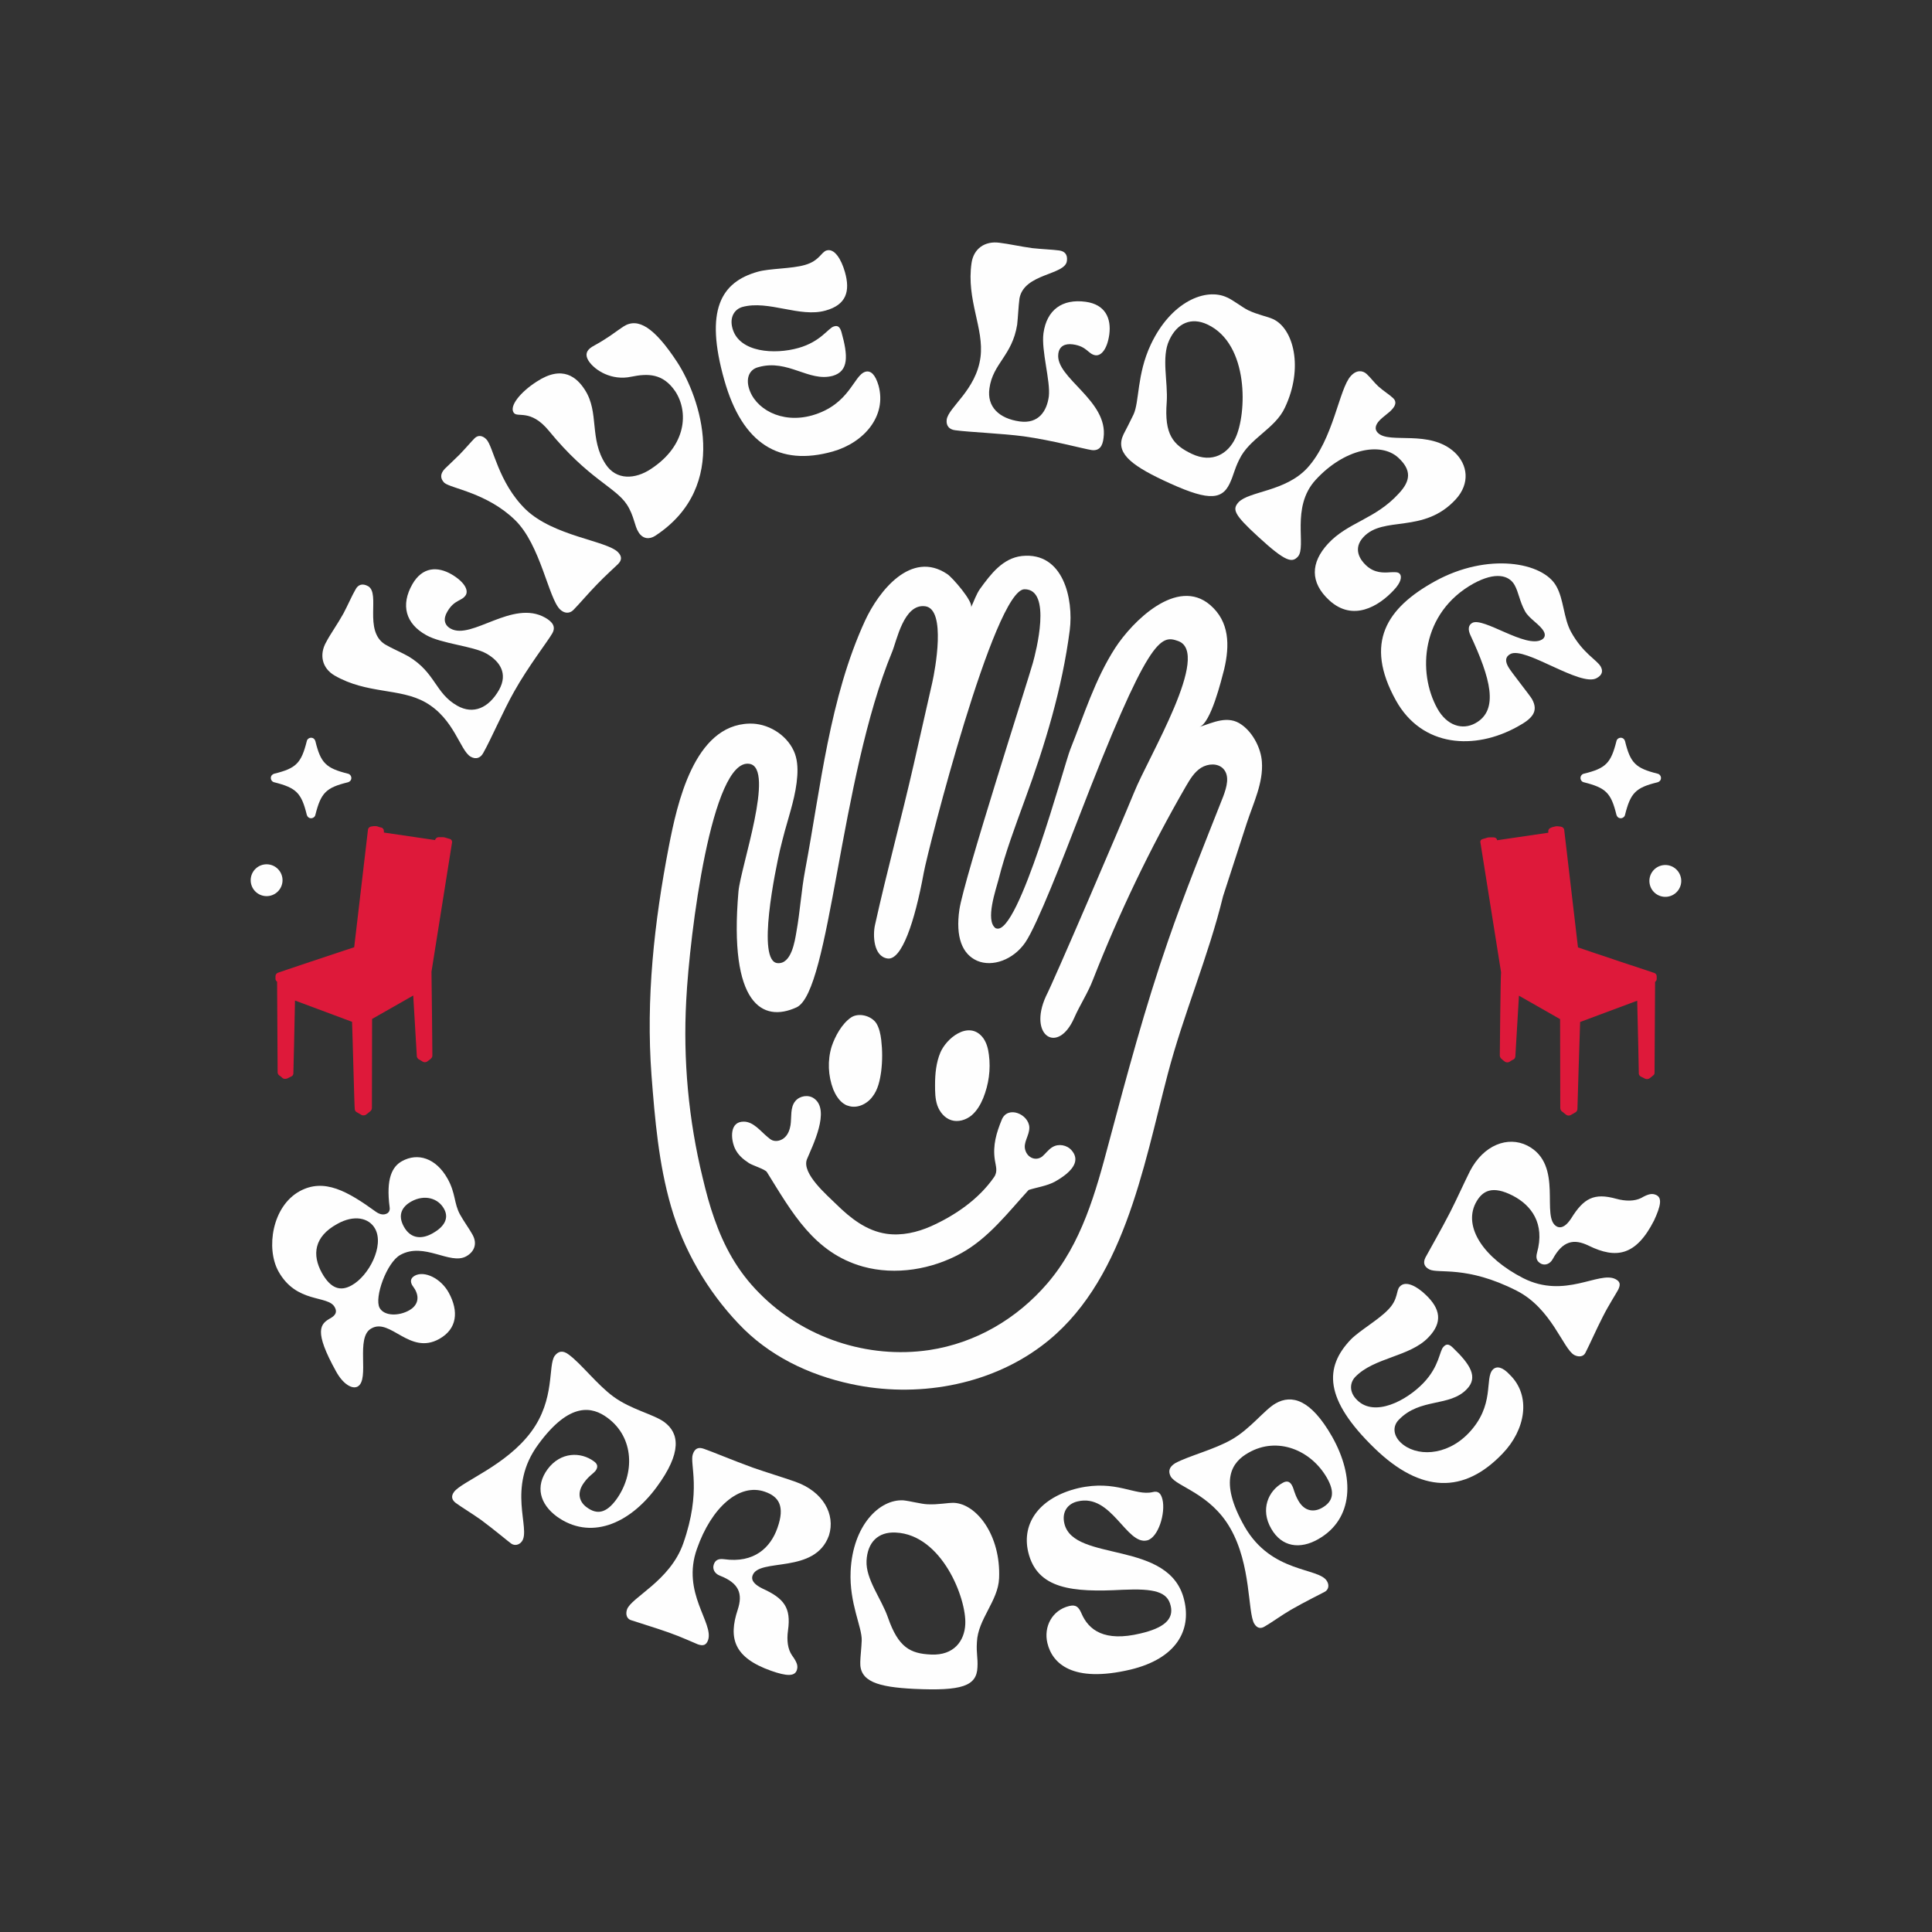 <?xml version="1.0" encoding="utf-8"?>
<!-- Generator: Adobe Illustrator 26.2.1, SVG Export Plug-In . SVG Version: 6.00 Build 0)  -->
<svg version="1.1" id="Layer_1" xmlns="http://www.w3.org/2000/svg" xmlns:xlink="http://www.w3.org/1999/xlink" x="0px" y="0px"
	 viewBox="0 0 1080 1080" style="enable-background:new 0 0 1080 1080;" xml:space="preserve">
<rect x="0" y="0" width="1080" height="1080" fill="#333333" stroke="none"/>
<style type="text/css">
	.st0{fill:#FEFEFE;}
	.st1{fill:#DE193A;}
</style>
<g>
	<path class="st0" d="M187,377.6c18.2,10.5,36.5,6.9,50.8,15c16.2,9.2,19.3,26.9,25.3,30.4c3.2,1.8,5.7,0.5,7.1-2.2
		c4-7,11.3-23.8,17.2-34.2c7.9-14.1,19-28.4,21.3-32.5c2.2-3.8,0.1-6.5-3.9-8.8c-18.3-10.4-41.1,12.7-52.9,6.1
		c-3.6-2-4.2-5.5-1.9-9.4c4-7,8.2-5.8,10.4-9.4c1.5-2.6-0.5-7.1-7.9-11.5c-7.9-4.6-16.4-4.3-22,5.5c-6.6,11.6-3.8,22,7.7,28.4
		c8.6,4.9,26.3,6.1,33.8,10.4c7.3,4.2,12.1,11,7,20.2c-5.8,10.2-14.4,14-23.4,8.9c-12.4-7-12.1-18.5-27.3-27.6
		c-3.9-2.2-9.2-4.4-13.1-6.7c-12.1-7.7-2.4-28.4-9.4-32.5c-3.2-1.8-5.7-0.9-7.1,1.9c-1.9,3.2-4.2,8.6-6.7,13.3
		c-3.2,5.8-7.3,11.5-9.6,15.9C178.3,365.9,180,373.5,187,377.6z"/>
	<path class="st0" d="M287.9,290.7c14.3,13.9,18.7,43.8,25.2,50c2.4,2.3,5.3,2.4,7.4,0.3c3-3,8.6-9.6,13.3-14.4
		c4.4-4.6,10.2-9.8,11.7-11.3c2.2-2.2,2.2-4.4-0.1-6.7c-6.7-6.5-35.8-8.8-51.5-23.8c-15.6-15.2-18.1-35.4-22.1-39.3
		c-1.9-1.9-4.4-2.6-6.5-0.5c-1.8,1.8-5.1,5.7-8.5,9.2c-3.2,3.2-6.6,6.3-8.1,7.8c-2.7,2.8-2.7,5.5-0.3,7.9
		C252.2,273.1,272.3,275.5,287.9,290.7z"/>
	<path class="st0" d="M306.9,240.9c22,26.9,37,31.3,43.5,41.1c4.2,6.5,4.2,12,6.6,15.6c2.4,3.8,6.1,4,9.3,1.9
		c42.4-27.8,24.9-77.6,12.3-97c-12.8-19.5-22-25.3-30.2-19.9c-3.9,2.6-7.4,5.3-9.6,6.6c-2.8,1.9-5.9,3.5-7.9,4.7
		c-3.1,2-4,4.4-1.9,7.8c3.6,5.5,13.1,11.2,23.8,8.9c9.3-1.9,17.8-2,24.7,8.2c7.4,11.3,6.5,30.2-13.7,43.4
		c-8.6,5.7-19.3,6.5-25.3-2.8c-9.2-14.1-3.4-28.8-11.5-41.4c-4.4-6.9-12.4-14.3-27.1-4.6c-9,5.8-15.2,13.5-12.8,17.2
		C289.1,233.9,296.4,228.1,306.9,240.9z"/>
	<path class="st0" d="M465.5,252.4c17.6-5,30.3-19.9,25.6-36.9c-1.8-6.1-4.3-8.5-7.3-7.7c-6.7,1.9-8.6,18.3-29.8,24.4
		c-17.4,4.9-32.2-3.9-35.4-15.4c-1.6-5.7,0.4-10.4,5.5-11.6c16.4-4.6,28,8.5,41.4,4.9c9-2.6,8.6-11.2,4.9-24.4
		c-0.9-3.2-2.3-3.9-4.3-3.2c-3.1,0.9-7.3,8.5-19.7,12c-13.3,3.8-33.1,2.6-36.9-10.8c-1.9-6.6,1.3-10.9,5.5-12.1
		c14.6-4,32.1,6.1,46.5,2c11.6-3.2,13.9-10.8,10.8-21.6c-2-7-5.8-13.3-10.2-12c-3,0.8-4,5.8-12.1,8.1c-7.5,2.2-19.7,1.9-26.4,3.8
		c-20.6,5.8-29.8,21.4-18.7,60.6C415,248.2,435.6,260.8,465.5,252.4z"/>
	<path class="st0" d="M533.9,240.5c8.1,1.1,26.3,1.8,38.3,3.4c16,2.2,33.4,7,38.1,7.7c4.3,0.5,6.1-2.2,6.6-6.9
		c2.8-20.9-27.1-33.4-25.3-46.9c0.5-4.2,3.6-5.9,8.1-5.3c8.1,1.1,8.5,5.5,12.7,6.1c3,0.4,6.5-3.1,7.7-11.6c1.2-9-2.2-16.8-13.2-18.3
		c-13.2-1.8-21.8,4.6-23.6,17.6c-1.3,9.7,4,26.7,3,35.3c-1.1,8.2-5.7,15.4-16.2,14c-11.6-1.6-18.5-8.2-17-18.5
		c1.9-14,12.7-18.2,15.5-35.6c0.5-4.4,0.7-10.2,1.3-14.7c2.6-14.1,25.5-12.9,26.5-20.9c0.5-3.6-1.2-5.5-4.4-5.9
		c-3.6-0.5-9.6-0.7-15-1.3c-6.6-0.9-13.2-2.4-18.3-3c-8.1-1.1-14.4,3.2-15.6,11.3c-3,20.7,7.1,36.5,5,52.7
		c-2.4,18.3-17.9,27.9-18.9,34.9C528.8,238.2,530.8,240.1,533.9,240.5z"/>
	<path class="st0" d="M650.1,268.4c23.8,11.2,32.6,11.9,37.3,1.9c2.4-5.1,2.4-7.4,5.3-13.3c5.7-12.1,20.1-17.2,25.6-29.2
		c10.5-22.2,4.8-44.1-6.6-49.4c-3.2-1.5-8.6-2.4-14-5c-3.1-1.5-8.6-5.8-11.7-7.1c-11.9-5.7-31.4,2.3-42.7,26.3
		c-7.9,16.8-6.3,32.1-9.7,39.2c-1.6,3.4-4.4,8.8-5.5,10.9C623.3,252.6,631.3,259.5,650.1,268.4z M653.6,190.2
		c4.4-9.6,12.3-13.1,21.4-8.8c23.4,11,22,50,15.6,63.5c-4,8.6-12.8,14.3-24.4,8.8c-10.5-5-15.4-10.9-14-28.8
		C653,213.6,649.1,199.8,653.6,190.2z"/>
	<path class="st0" d="M703.3,300c15.6,14.4,19,14.6,22.2,11.2c5.1-5.5-4.2-27.6,10-43c15.8-17.2,36.2-21.4,46.1-12.4
		c7.5,6.9,7.1,12.9,0.3,20.1c-13.1,14.4-28.4,16-39.5,28c-9.8,10.6-10.2,21.7,0.7,31.7c13.1,12,27.5,3.5,36.1-5.8
		c3.8-4,4.8-7.5,3.1-9.2c-0.9-0.9-2.8-0.8-5.1-0.7c-3.8,0.3-8.9,0.5-13.5-3.8c-3.5-3.2-7.5-9.4-1.6-15.8
		c11.3-12.3,33.7-1.6,51.7-21.2c8.1-8.9,6.7-19.4-0.7-26.3c-14-12.8-36-4.6-42.6-10.6c-2.7-2.4-1.2-5.1,0.4-6.9
		c2.4-2.6,5.5-4.4,7.3-6.5c2-2.2,2.6-4.4,0.5-6.3c-2-1.9-5.3-3.9-8.2-6.5c-2.4-2.2-4.3-4.9-6.6-7c-2.2-2-5.7-2.3-8.8,1.2
		c-6.6,7.1-9.6,35.4-24.4,51.5c-12.3,13.2-32.5,12.8-38.4,19.1C688.9,284.7,689.5,287.4,703.3,300z"/>
	<path class="st0" d="M780.3,391.5c14.6,26.3,44.1,28,68,14.7c8.1-4.4,12-8.4,8.1-15.4c-1.1-2-11.7-15.2-13.2-17.9
		c-1.8-3.1-1.9-5.7,1.1-7.3c8.1-4.4,39.1,18.5,48.2,13.5c3-1.6,3.8-3.8,2.3-6.5c-2.2-3.8-10-7.4-16.6-19.4c-4.2-7.7-4-18.1-8.2-25.5
		c-7.4-13.5-38.4-19-67.8-2.8C775.2,339.8,762.4,359.2,780.3,391.5z M823.7,326.2c12.3-6.7,19.9-4.7,23,0.9
		c2.3,4.2,2.7,8.9,5.8,14.6c2.3,4.2,8.4,7.4,10.5,11.3c1.2,2.2,0.3,3.8-1.2,4.6c-8.9,5-32.6-12.8-38.8-9.4c-2.3,1.3-2.4,3.8-1.1,6.7
		c11.2,24.1,16.3,42,2.8,49.4c-7.3,4-15.9,1.3-21.2-8.2C792.2,375.8,794.4,342.5,823.7,326.2z"/>
	<path class="st0" d="M250.9,722.7c-4.4-8.1-13.6-12.5-19-9.6c-2.8,1.6-2.4,3.6-1.5,5.3c0.3,0.5,0.8,1.1,1.6,2.4
		c3,5.4,0.7,9.4-3.1,11.6c-5.9,3.4-14.1,3.4-16.7-1.3c-3.1-5.7,4-25.5,11.6-29.6c13.3-7.4,27.8,5.8,36.8,0.8c4.2-2.3,6.5-6.7,3.6-12
		c-1.6-3-4.9-7.5-7-11.3c-3.5-6.3-2.4-11.9-7-20.1c-6.5-11.6-16.7-14.7-25.5-9.8c-5.4,3-9,9.6-6.9,25.7c0.3,1.9-0.5,3.1-1.6,3.6
		c-1.8,0.9-3.8,0.5-5.9-0.9c-16-11.6-29.1-19.1-42.8-11.6c-15.4,8.5-18.9,31.9-11.9,44.7c10.1,18.3,27.8,13.2,31.5,20.1
		c1.6,2.8,0.3,4.6-2.2,6.1c-5.9,3.2-9.7,7,3,29.9c3.9,7.1,9,10,12,8.4c7.1-3.9-1.5-27.6,7.7-32.5c10.6-6.1,21.4,15.1,37.9,5.9
		C255.6,742.9,256.5,733,250.9,722.7z M230,671.6c7.3-4,15-1.9,18.3,4.3c2.7,5,0.3,9.8-6.6,13.6c-5.3,3-11.9,3.6-16-3.9
		C222.1,679,224.9,674.4,230,671.6z M196.6,718.5c-6.2,3.5-11.7,2-16.7-7c-5.5-10-4.4-20.2,8.6-27.3c9.4-5.3,17.8-3.5,21.2,2.7
		C214.9,696.4,206.2,713.2,196.6,718.5z"/>
	<path class="st0" d="M367,831.4c14.4-19.5,12.7-30.3,4.3-36.5c-5.9-4.3-18.6-7-28.3-14.1c-9.2-6.7-18.1-18.5-25.1-23.6
		c-3.4-2.6-5.9-1.8-7.8,0.7c-3.9,5.4,0.4,24.1-13.1,42.4c-14,19-38.8,27.8-43.2,33.7c-2,2.7-0.9,4.7,0.9,6.1
		c3.1,2.3,9.4,6.1,14.3,9.6c6.9,5.1,15.6,12.4,16.8,13.2c1.9,1.3,4.4,0.8,5.9-1.2c5.3-7.1-8.8-30,9.3-54.4
		c17.6-24,30.2-20.9,38.5-14.8c15.1,11,15.5,31.4,4.9,45.9c-5.5,7.4-10.6,8.5-16.4,4.2c-3.9-2.8-5.9-7.8-1.6-13.7
		c2.8-3.9,5-4.9,6.5-6.7c1.6-2.2,1.1-3.9-0.9-5.3c-7.3-5.4-18.6-5.4-25.9,4.4c-7.1,9.7-4.2,19.5,5.1,26.4
		C329.6,861,351.4,852.5,367,831.4z"/>
	<path class="st0" d="M444.6,828.3c-7.4-2.6-15.5-5-23.8-7.9c-10.5-3.8-23.4-9.2-27.3-10.5c-3-1.1-5.1-0.3-6.2,3
		c-1.9,5.4,5.1,20.2-5.4,50c-7.4,20.9-29,30-31.4,36.8c-0.9,2.7-0.1,5.1,2,5.9c4.7,1.6,14.1,4.4,21.4,7c6.6,2.3,14.4,5.9,16.2,6.6
		c3.2,1.1,4.7,0.3,5.7-2.3c3.4-9.7-15-26.4-6.2-51.1c8.2-23.4,23.8-36.9,38-31.9c7.8,2.7,11.3,8.1,7,20.2
		c-3.8,10.9-12.9,19.9-29.9,17.5c-3.1-0.4-4.9,0.5-5.7,3c-0.8,2.3,0.3,5,3.4,6.2c10.8,4.2,12.9,10.1,10,19
		c-5.3,16-2.2,26.8,18.7,34.2c8.8,3.1,13.1,3.1,14.3-0.3c0.8-2.3,0.3-4.3-2.7-8.4c-2.3-3.4-3-8.2-2.2-13.9
		c1.8-12.7-2.2-17.9-14.3-23.4c-3.8-1.9-6.6-4.2-5.5-7.3c3.5-10.1,34.9-0.4,42.7-22.4C467.1,846.6,460.2,833.8,444.6,828.3z"/>
	<path class="st0" d="M533.3,840.1c-3.5-0.1-8.9,1.1-14.8,0.8c-3.4-0.1-10.1-1.9-13.6-2.2l0,0c-13.2-0.7-28.2,13.9-29.4,39.6
		c-0.8,18.2,6.5,31.3,6.2,38.8c-0.1,3.5-0.8,9.6-0.8,11.9c-0.5,10.9,9.6,14.1,30.3,15.1c26.3,1.2,34.8-1.5,35.2-12.1
		c0.3-5.5-0.7-7.5-0.3-14c0.5-12.9,11.9-23,12.4-35.8C559.5,858.2,545.9,840.7,533.3,840.1z M539.6,907.9c-0.4,9.3-6.3,17.6-19.1,17
		c-11.7-0.5-18.3-4-24.1-20.6c-3.6-10.5-12.5-21.4-12-31.8c0.5-10.2,6.3-16.3,16.3-15.8C526.5,857.9,540.3,893.5,539.6,907.9z"/>
	<path class="st0" d="M595,851.7c-1.6-6.7,2-11.2,7.4-12.4c19-4.6,27.2,24.5,38.8,21.8c6.3-1.5,10.5-15.4,8.6-23
		c-0.8-3.1-2.2-4.9-5.5-4c-9.8,2.3-20.3-7.1-41.6-2.2c-20.9,5-31.9,19-27.9,35.8c5,20.7,24.8,22.5,52.7,21
		c17.8-0.8,25.1,1.1,26.9,8.9c1.9,7.7-4,12.5-16.8,15.5c-20.3,4.9-29.1-1.9-33.1-11.3c-1.5-3.4-3-5-6.9-4
		c-9.4,2.3-14.3,11.5-12.1,20.7c2.7,11.3,13.9,22.5,46.5,14.8c25.7-6.2,34-22,30-38.7C654.1,860.4,600.2,873.7,595,851.7z"/>
	<path class="st0" d="M713.1,784.5c-6.3,3.6-14,14.1-24.4,20.1c-9.8,5.7-24.1,9.2-31.7,13.3c-3.6,2.2-4,4.7-2.6,7.4
		c3.2,5.8,22.2,9.4,33.4,29.1c11.7,20.5,9.6,46.6,13.3,53.2c1.8,3,4,2.8,5.9,1.6c3.4-1.9,9.3-6.2,14.6-9.3c7.4-4.3,17.6-9.3,19-10.1
		c2-1.1,2.6-3.6,1.2-5.9c-4.4-7.8-31-4.2-46.1-30.6c-14.7-25.9-6.9-36.1,2.2-41.2c16.2-9.3,35-1.5,43.9,14.1
		c4.6,8.1,3.4,13.2-2.8,16.7c-4.2,2.4-9.6,2.3-13.2-4c-2.4-4.2-2.4-6.5-3.6-8.6c-1.3-2.4-3.1-2.6-5.3-1.3
		c-7.9,4.4-12.5,14.8-6.3,25.5c5.9,10.4,16.2,11.7,26.3,5.9c19.7-11.2,20.6-34.6,7.7-57.4C732.7,782.2,722.1,779.4,713.1,784.5z"/>
	<path class="st0" d="M834.5,765.6c-4.8,5,1.5,19.9-13.7,35.7c-12.5,12.9-29.5,13.1-37.9,5c-4-3.9-4.6-9-0.9-12.7
		c11.9-12.3,28.3-7,37.9-17c6.6-6.7,2-13.9-7.7-23.2c-2.3-2.3-3.8-2.2-5.3-0.5c-2.3,2.3-2.2,10.8-11.2,20.2
		c-9.6,10-27.2,19.1-36.9,9.7c-4.9-4.6-4.2-10-1.2-13.1c10.5-10.9,30.4-11.2,40.8-22c8.4-8.6,6.6-16.2-1.2-23.7
		c-5.1-5-11.5-8.4-14.7-4.8c-2.2,2.2-0.7,7-6.5,12.9c-5.4,5.7-16,11.7-20.9,16.7c-14.8,15.5-15.1,33.3,13.3,60.8
		c26,25.2,50,25.5,71.5,3c12.8-13.2,16.3-32.3,4-44.2C840,764.2,836.7,763.4,834.5,765.6z"/>
	<path class="st0" d="M926,668.1c-2.2-1.1-4.3-0.9-8.6,1.6c-3.6,1.8-8.6,1.9-14,0.4c-12.3-3.4-18.1-0.3-25.1,11
		c-2.3,3.5-5,5.9-7.9,4.6c-9.6-4.8,4.2-34.6-16.6-45.3c-10.9-5.5-24.5-0.4-32.1,14.3c-3.5,7-6.9,14.7-10.9,22.6
		c-5.1,10-12.1,22.1-14,25.7c-1.3,2.7-0.9,5,2.2,6.6c5.1,2.6,20.7-2.4,48.8,11.9c19.7,10,26,32.7,32.3,36c2.6,1.3,5.1,0.8,6.1-1.2
		c2.3-4.4,6.2-13.3,9.8-20.3c3.1-6.2,7.8-13.5,8.6-15.1c1.5-3.1,0.9-4.6-1.6-5.9c-9.2-4.6-28.2,11.3-51.5-0.5
		c-22.1-11.3-33.4-28.4-26.7-41.8c3.8-7.4,9.6-10.1,20.9-4.3c10.2,5.3,18.1,15.4,13.5,31.9c-0.8,3.1-0.1,4.8,2.2,6.1
		c2.2,1.1,5,0.3,6.6-2.6c5.5-10.1,11.7-11.6,20.2-7.4c15.2,7.4,26.3,5.7,36.4-14.1C928.5,673.9,929.1,669.7,926,668.1z"/>
	<path class="st0" d="M364.2,601.2c1.9,24.5,4,49.4,10.9,73.2c7,24.3,20.3,47.2,37.7,65.5c16.8,17.9,39.2,28.7,63.1,33.8
		c36.1,7.8,76.4,1.1,106.3-21.3c45.8-34.1,56.9-100,70.5-151.7c8.8-33.7,22.8-66,31-99.7c4.4-13.6,8.9-27.3,13.3-41
		c3.6-11,9.3-22.5,8.4-34.2c-0.5-7.5-5-16.2-11.2-20.6c-7.7-5.7-16.2-1.2-23.8,1.2c6.5-2,12.4-26.5,13.9-32.2
		c3.2-13.5,3-26.7-7.8-36c-18.5-15.9-43.5,9.2-53.1,24c-11.3,17.5-17.5,37.7-25.1,56.7C595,427.1,569.4,523.1,557,519
		c-0.1,0-0.3-0.1-0.4-0.1c-6.1-4.2,0.3-22.1,1.6-27.3c3.9-15.4,9.3-29.6,14.7-44.5c11.3-30.7,20.9-62.4,25.1-94.8
		c2.2-17.5-3.6-43.9-26.7-41.5c-10.8,1.2-17.5,10.2-23.4,18.3c-2.2,3.1-3.4,6.9-5.1,10.5c1.5-3.2-10.6-17-13.3-18.7
		c-20.2-13.6-38.3,9.6-45.9,26c-19.9,43.2-24.8,93.1-33.5,139.4c-2.2,11.6-2.8,23-4.9,34.6c-0.9,5.3-2.8,18.1-10.5,17.5
		c-12-0.8-1.1-52.7,1.3-63.2c0.8-3.5,1.8-7.1,2.7-10.6c2.8-10.2,6.3-20.3,7-31c0.3-4.7,0-9.6-2-13.9c-4.3-9.3-14.7-15.5-24.8-15.2
		c-31,0.8-40.4,45-45,68.6C365.7,515.5,361,558.3,364.2,601.2z M383.6,559.3c1.9-37.2,14.3-135.9,35.4-132.3
		c14.4,2.4-5,57.7-6.2,71.4c-5.5,63.3,13.6,73.4,32.5,64.7c18.9-8.9,24-127.6,53.4-198.7c2.6-6.2,6.5-27.1,18.5-25.5
		c12,1.6,5.4,36.1,4,42.4c-3.5,15.4-6.9,30.6-10.4,45.9c-6.9,30.3-15,59.7-21.7,90c-1.2,5.5-0.9,17.4,7,18.6
		c7.9,1.2,15.2-20.2,20.3-48c2.3-12.7,39.5-158.4,56.3-158.4c15.6-0.1,6.3,35.3,4.7,41.1c-2.3,8.5-38.7,121.4-41.1,138
		c-2.2,15.2,1.5,24.9,10,28.6c8.4,3.6,20.1-0.5,26.8-10.2c6.7-9.7,21.8-48.9,29.5-68.8c39.6-102.8,46.2-103.2,55.9-99.8
		c18.9,6.6-16.4,64.5-24.5,84.6c-8.5,20.7-45.1,106-49.3,114c-10.1,22.1,6.7,32.9,15.8,12.1c3.2-7.3,7.7-14,10.5-21.4
		c14.6-37.2,31.9-73.4,51.9-108c2.3-3.9,4.6-7.9,8.5-10.4c3.9-2.4,9.3-2.7,12.4,0.5c3.8,4,1.9,10.4,0,15.5
		c-10.6,26.9-21.6,53.9-31,81.2c-12.8,37-22.8,74.4-32.9,112.2c-7.4,27.9-15.2,56.4-34.4,78.8c-17,19.8-40.1,33.4-66.1,37.3
		c-34.5,5.1-70.3-6.9-94.8-31.7c-12.4-12.4-19.9-26.4-25.3-41.8c-2.6-7.3-4.6-14.8-6.5-22.8C384.9,626.1,381.8,592.5,383.6,559.3z"
		/>
	<polygon class="st0" points="436.7,476.1 436.5,475.9 436.5,475.9 	"/>
	<path class="st0" d="M418.7,650.2c2,1.3,9,3.4,10,5c14,22.5,26.3,45.1,53.6,52.8c18.3,5.1,38.7,1.6,55.1-7.5
		c15.2-8.4,26-22.6,37.6-35.3c4.7-1.5,10.1-2.2,14.6-4.6c3.9-2.2,9.7-5.9,11.2-10.5c0.7-2.2,0.4-4.6-1.8-7.1
		c-2.6-3-7.3-3.8-10.6-1.8c-2.3,1.3-3.8,3.6-5.8,5.3c-3.6,2.7-8.1,0.7-9.4-3.4c-1.5-4.4,2.3-8.2,2.2-12.9
		c-0.3-7.4-12.1-12.4-15.4-4.3c-3,7.3-5.1,14.3-3.9,22.4c0.5,3.5,1.8,6.5-0.4,9.7c-8.5,12.3-21.7,21.4-35.3,27.5
		c-7.7,3.4-16.3,5.4-24.8,4.2c-11.2-1.6-20.3-8.8-28.2-16.6c-4.6-4.6-19.5-17.1-16.3-25.1c3-7.3,13.3-27.5,3.9-34
		c-3.1-2.2-7.9-1.5-10.4,1.5c-3,3.6-2,8.9-2.7,13.5c-0.4,2.4-1.3,5-3.1,6.7c-1.8,1.8-4.6,2.6-6.9,1.8c-1.1-0.4-1.9-1.2-2.8-1.9
		c-3.8-3.1-7.9-8.6-13.3-8.6c-7.9-0.1-7.4,9.3-5.1,14.7C412.4,645.5,415.2,647.9,418.7,650.2z"/>
	<path class="st0" d="M531.8,626.2c3.8,1.2,8.1-0.1,11.2-2.6c3.1-2.6,5.1-6.1,6.6-9.7c3.1-7.7,4.3-16,3.2-24.3
		c-0.4-3.2-1.2-6.5-3.1-9.2c-4-5.5-9.6-5.3-14.4-2.6c-4.2,2.3-7.9,6.6-9.6,10.5c-2.4,5.7-3,12-3,18.1c0,3.9,0,7.8,1.3,11.6
		C525.3,621.6,528,625,531.8,626.2z"/>
	<path class="st0" d="M471.4,616.8c0.8,0.5,1.6,1.1,2.6,1.3c4.9,1.8,10.5-0.8,13.6-4.9c3.2-4,4.3-9.3,5-14.4
		c0.7-5.8,0.7-11.7,0-17.6c-0.4-3.2-1.1-6.6-2.8-9.3c-3-4.3-10-5.9-14.1-3.1c-5.1,3.5-8.9,10.5-10.8,16.2c-2.4,7.8-2,16.4,0.9,24
		C467.1,612.1,468.9,615,471.4,616.8z"/>
	<path class="st0" d="M883.5,434.9c0,1.1,0.8,2.2,1.9,2.4c12.3,3.1,15.2,5.9,18.2,18.2c0.3,1.1,1.2,1.9,2.4,1.9l0,0
		c1.1,0,2.2-0.8,2.4-1.9c3.1-12.3,5.9-15.2,18.2-18.2c1.1-0.3,1.9-1.2,1.9-2.4c0-1.1-0.8-2.2-1.9-2.4c-12.3-3.1-15.2-5.9-18.2-18.2
		c-0.3-1.1-1.2-1.9-2.4-1.9l0,0c-1.1,0-2.2,0.8-2.4,1.9c-3.1,12.3-5.9,15.2-18.2,18.2C884.3,432.7,883.5,433.8,883.5,434.9z"/>
	<path class="st1" d="M838.4,590c0,0.7,0.3,1.3,0.9,1.9c0.1,0,0.4,0.3,0.8,0.7c0.5,0.4,1.1,0.8,1.2,0.9c0.8,0.5,1.8,0.5,2.6,0
		c0.1-0.1,1.2-0.8,1.8-1.1l0.3-0.1c0.7-0.4,1.1-1.1,1.1-1.9c0-0.4,1.5-25.7,2-33.8l23,13.1c0,8.1,0.1,49.3,0.1,49.7
		c0,0.9,0.5,1.5,0.9,1.9c0.3,0.1,2,1.6,2.3,1.8c0.4,0.3,0.9,0.5,1.5,0.5c0.4,0,0.8-0.1,1.2-0.3l2.6-1.5c0.9-0.5,1.1-1.5,1.1-2
		c0-0.5,1.2-41.4,1.5-48.5l31.9-11.9c0.4,13.6,0.9,40.4,0.9,40.6c0,1.1,0.8,1.6,1.1,1.8c0.3,0.1,2.2,1.1,2.4,1.2
		c0.7,0.3,1.8,0.4,2.6-0.3c0.3-0.1,1.6-1.3,1.9-1.5c0.8-0.5,0.8-1.2,0.8-1.8c0-0.4,0.3-43.7,0.3-50.5c0.5-0.4,0.9-0.9,0.9-1.6v-1.5
		c0-0.9-0.5-1.6-1.3-1.9c-0.3-0.1-35.3-11.7-42.7-14.3c-1.2-10.1-7.7-65.5-7.7-65.7c-0.1-0.9-0.8-1.6-1.9-1.8l-0.8-0.1
		c-0.4,0-0.7-0.1-0.8-0.1c-0.5-0.1-1.1,0-1.6,0.1c-0.5,0.1-2,0.5-2.3,0.7c-0.9,0.3-1.6,1.1-1.5,2c0,0.1,0,0.4,0,0.8l-28.6,4.2
		c0-0.1,0-0.1,0-0.1c-0.1-0.8-0.9-1.5-1.9-1.5c-0.4,0-1.2,0-1.8,0h-0.4c-0.4,0-0.8,0-1.2,0.1c-0.3,0.1-2.2,0.7-2.7,0.8
		c-1.1,0.3-1.6,1.1-1.3,2.2c0,0.1,8.8,55.2,11.5,72.3C838.8,545.9,838.4,589.2,838.4,590L838.4,590z"/>
	
		<ellipse transform="matrix(0.987 -0.16 0.16 0.987 -66.841 155.52)" class="st0" cx="931.1" cy="492.3" rx="8.9" ry="8.9"/>
	<path class="st0" d="M153.3,437.3c12.3,3.1,15.2,5.9,18.2,18.2c0.3,1.1,1.2,1.9,2.4,1.9l0,0c1.1,0,2.2-0.8,2.4-1.9
		c3.1-12.3,5.9-15.2,18.2-18.2c1.1-0.3,1.9-1.2,1.9-2.4c0-1.1-0.8-2.2-1.9-2.4c-12.3-3.1-15.2-5.9-18.2-18.2
		c-0.3-1.1-1.2-1.9-2.4-1.9l0,0c-1.1,0-2.2,0.8-2.4,1.9c-3.1,12.3-5.9,15.2-18.2,18.2c-1.1,0.3-1.9,1.2-1.9,2.4
		S152.3,437.1,153.3,437.3z"/>
	<path class="st1" d="M251.2,468.9c-0.5-0.1-2.6-0.8-2.7-0.8c-0.4-0.1-0.9-0.1-1.2-0.1h-0.4c-0.5,0-1.3,0-1.8,0
		c-0.9,0-1.6,0.7-1.9,1.5v0.1l-28.6-4.2c0-0.4,0-0.7,0-0.8c0-0.9-0.5-1.8-1.5-2c-0.3,0-1.6-0.4-2.3-0.7c-0.5-0.1-1.1-0.1-1.6-0.1
		c-0.1,0-0.4,0-0.8,0.1l-0.8,0.1c-0.9,0.1-1.8,0.8-1.9,1.8c0,0.3-6.5,55.6-7.7,65.7c-7.3,2.4-42.4,14.1-42.7,14.3
		c-0.8,0.3-1.3,1.1-1.3,1.9v1.5c0,0.7,0.4,1.2,0.9,1.6c0,6.9,0.3,50.1,0.3,50.5c0,0.4,0.1,1.2,0.8,1.8c0.3,0.1,1.6,1.2,1.9,1.5
		c0.8,0.7,1.9,0.5,2.6,0.3c0.3-0.1,2.2-1.1,2.4-1.2c0.4-0.1,1.1-0.7,1.1-1.8c0-0.1,0.7-26.9,0.9-40.6l31.9,11.9
		c0.3,7,1.3,48,1.5,48.5c0,0.5,0.1,1.5,1.1,2l2.6,1.5c0.4,0.3,0.8,0.3,1.2,0.3c0.5,0,1.1-0.1,1.5-0.5c0.3-0.1,2-1.6,2.3-1.8
		c0.4-0.4,0.9-0.9,0.9-1.9c0-0.3,0.1-41.6,0.1-49.7l23-13.1c0.5,8.1,2,33.4,2,33.8c0,0.8,0.4,1.3,1.1,1.9l0.3,0.1
		c0.5,0.3,1.5,0.9,1.8,1.1c0.8,0.5,1.8,0.5,2.6,0c0.1-0.1,0.7-0.5,1.2-0.9c0.4-0.3,0.8-0.5,0.8-0.7c0.7-0.5,0.9-1.1,0.9-1.9l0,0
		c0-0.7-0.4-44.1-0.5-46.7c2.7-17.1,11.5-72.2,11.5-72.3C252.8,469.9,252.2,469.1,251.2,468.9z"/>
	
		<ellipse transform="matrix(0.72 -0.694 0.694 0.72 -299.828 240.928)" class="st0" cx="148.9" cy="492.3" rx="8.9" ry="8.9"/>
</g>
</svg>
